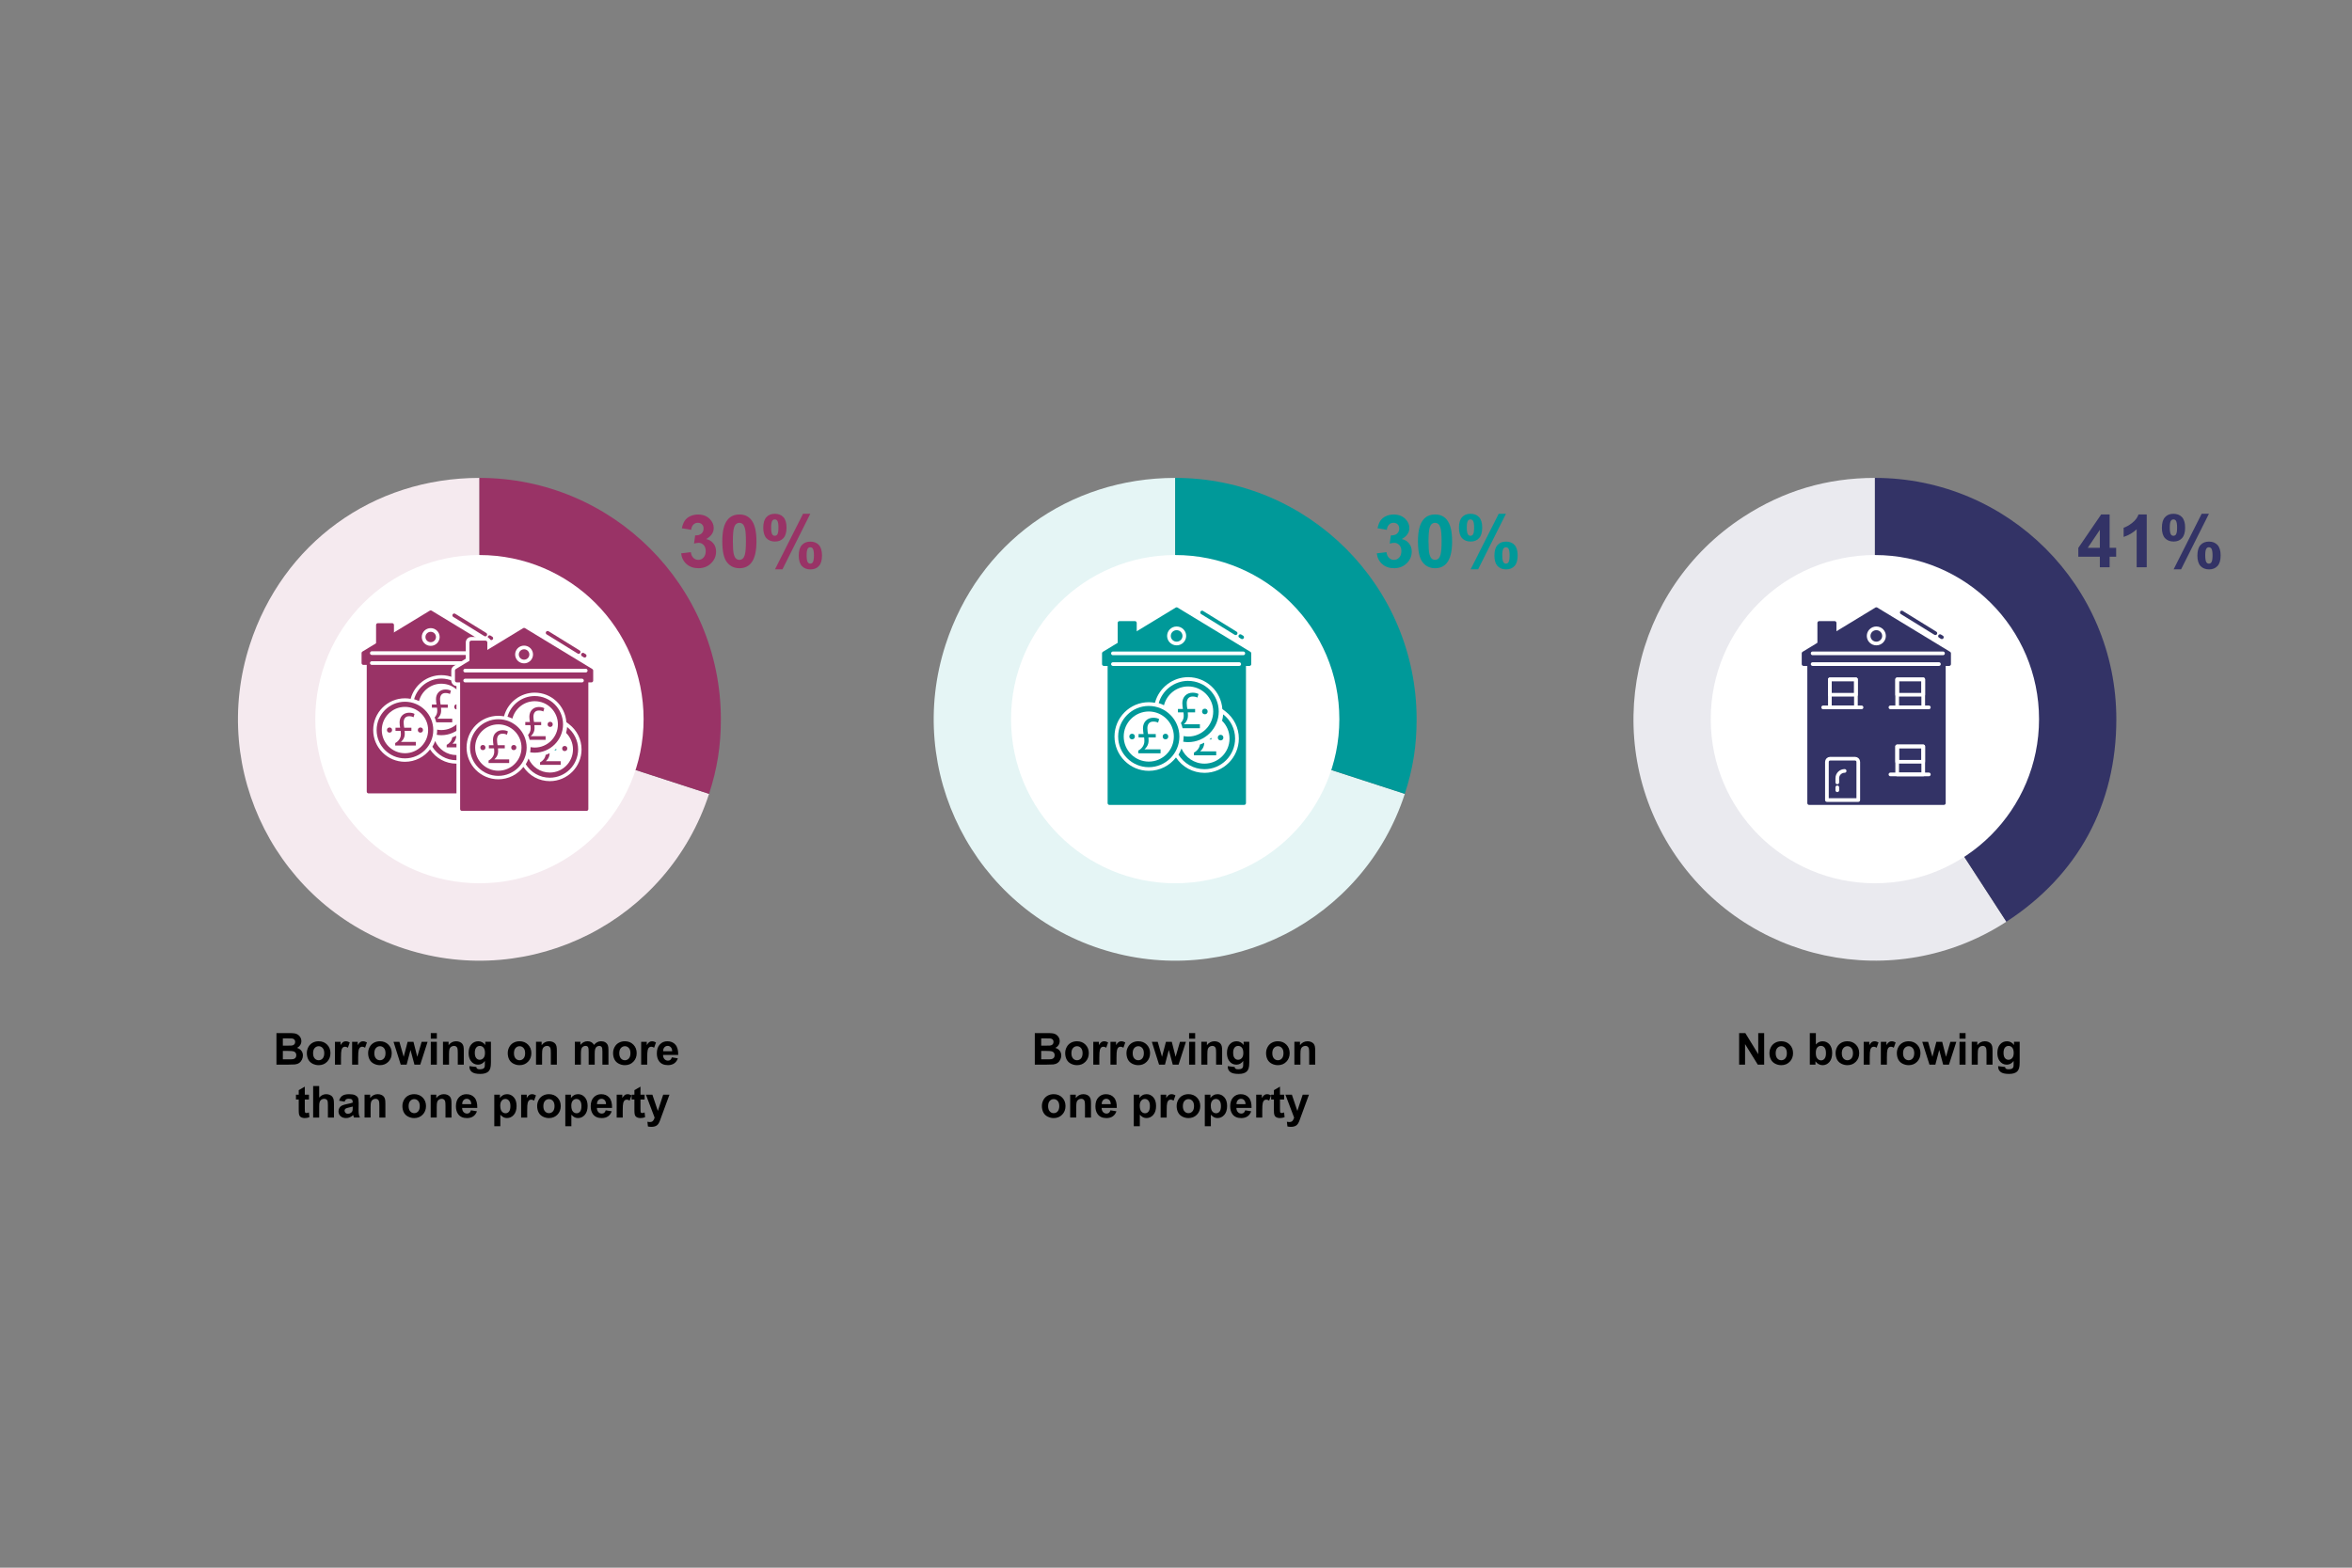 <?xml version="1.0" encoding="UTF-8"?>
<svg id="Layer_1" data-name="Layer 1" xmlns="http://www.w3.org/2000/svg" viewBox="0 0 960 640">
  <rect x="0" y="0" width="960" height="640" fill="#808080" stroke="none"/>
  <g>
    <path d="M112.85,421.75h5.15c1.02,0,1.78.04,2.28.13s.95.26,1.34.53.73.63.99,1.08.4.95.4,1.51c0,.6-.16,1.16-.49,1.66s-.77.88-1.32,1.13c.79.23,1.39.62,1.81,1.17s.63,1.2.63,1.94c0,.59-.14,1.16-.41,1.71s-.64,1-1.12,1.33-1.05.53-1.74.61c-.43.05-1.48.08-3.14.09h-4.39v-12.88ZM115.45,423.9v2.98h1.71c1.01,0,1.64-.01,1.89-.04.45-.05.8-.21,1.05-.46s.38-.59.38-1.01-.11-.72-.33-.97-.55-.4-.98-.45c-.26-.03-1-.04-2.22-.04h-1.49ZM115.45,429.02v3.45h2.41c.94,0,1.53-.03,1.78-.08.39-.07.7-.24.94-.51s.36-.64.36-1.09c0-.39-.09-.71-.28-.98s-.46-.47-.81-.59-1.12-.18-2.31-.18h-2.1Z"/>
    <path d="M125.25,429.84c0-.82.2-1.61.61-2.38s.98-1.35,1.72-1.76,1.57-.61,2.48-.61c1.41,0,2.57.46,3.47,1.38s1.35,2.08,1.35,3.48-.46,2.58-1.37,3.51-2.06,1.39-3.44,1.39c-.86,0-1.67-.19-2.45-.58s-1.37-.95-1.77-1.7-.61-1.66-.61-2.73ZM127.79,429.97c0,.93.22,1.63.66,2.13s.98.74,1.63.74,1.19-.25,1.62-.74.65-1.21.65-2.14-.22-1.62-.65-2.11-.98-.74-1.62-.74-1.19.25-1.63.74-.66,1.2-.66,2.13Z"/>
    <path d="M139.18,434.64h-2.47v-9.33h2.29v1.33c.39-.63.75-1.04,1.06-1.24s.67-.3,1.07-.3c.56,0,1.1.16,1.63.47l-.76,2.15c-.42-.27-.8-.4-1.16-.4s-.64.1-.88.29-.43.53-.57,1.03-.21,1.54-.21,3.13v2.88Z"/>
    <path d="M146.19,434.64h-2.47v-9.33h2.29v1.33c.39-.63.75-1.04,1.06-1.24s.67-.3,1.07-.3c.56,0,1.1.16,1.63.47l-.76,2.15c-.42-.27-.8-.4-1.16-.4s-.64.1-.88.29-.43.53-.57,1.03-.21,1.54-.21,3.13v2.88Z"/>
    <path d="M150.26,429.84c0-.82.2-1.61.61-2.38s.98-1.35,1.72-1.76,1.57-.61,2.48-.61c1.41,0,2.57.46,3.47,1.38s1.35,2.08,1.35,3.48-.46,2.58-1.37,3.51-2.06,1.39-3.44,1.39c-.86,0-1.67-.19-2.45-.58s-1.37-.95-1.77-1.7-.61-1.66-.61-2.73ZM152.79,429.97c0,.93.22,1.63.66,2.13s.98.74,1.63.74,1.19-.25,1.62-.74.65-1.21.65-2.14-.22-1.62-.65-2.11-.98-.74-1.62-.74-1.19.25-1.63.74-.66,1.2-.66,2.13Z"/>
    <path d="M163.57,434.64l-2.95-9.33h2.4l1.75,6.12,1.61-6.12h2.38l1.56,6.12,1.78-6.12h2.43l-3,9.33h-2.37l-1.61-6-1.58,6h-2.4Z"/>
    <path d="M175.83,424.04v-2.29h2.47v2.29h-2.47ZM175.83,434.64v-9.33h2.47v9.33h-2.47Z"/>
    <path d="M189.32,434.64h-2.47v-4.76c0-1.01-.05-1.66-.16-1.96s-.28-.53-.51-.69-.52-.25-.86-.25c-.43,0-.81.12-1.15.35s-.57.54-.7.93-.19,1.1-.19,2.14v4.23h-2.47v-9.33h2.29v1.37c.81-1.05,1.84-1.58,3.08-1.58.54,0,1.04.1,1.49.29s.79.45,1.02.75.39.65.48,1.04.14.94.14,1.66v5.8Z"/>
    <path d="M191.59,435.25l2.82.34c.05.33.16.55.33.68.23.18.6.26,1.11.26.64,0,1.13-.1,1.45-.29.22-.13.38-.34.49-.62.08-.21.11-.58.11-1.13v-1.36c-.74,1.01-1.67,1.51-2.79,1.51-1.25,0-2.25-.53-2.98-1.59-.57-.84-.86-1.88-.86-3.13,0-1.56.38-2.76,1.13-3.59s1.69-1.24,2.81-1.24,2.11.51,2.86,1.52v-1.31h2.31v8.38c0,1.1-.09,1.92-.27,2.47s-.44.97-.76,1.28-.77.55-1.31.73-1.24.26-2.08.26c-1.58,0-2.7-.27-3.37-.81s-.99-1.23-.99-2.06c0-.08,0-.18,0-.3ZM193.8,429.78c0,.99.19,1.72.58,2.18s.86.69,1.42.69c.6,0,1.11-.24,1.53-.71s.62-1.17.62-2.1-.2-1.68-.6-2.15-.9-.7-1.51-.7-1.08.23-1.46.69-.58,1.16-.58,2.1Z"/>
    <path d="M207.25,429.84c0-.82.2-1.61.61-2.38s.98-1.35,1.72-1.76,1.57-.61,2.48-.61c1.41,0,2.57.46,3.47,1.38s1.35,2.08,1.35,3.48-.46,2.58-1.37,3.51-2.06,1.39-3.44,1.39c-.86,0-1.67-.19-2.45-.58s-1.37-.95-1.77-1.7-.61-1.66-.61-2.73ZM209.78,429.97c0,.93.22,1.63.66,2.13s.98.74,1.63.74,1.19-.25,1.62-.74.65-1.21.65-2.14-.22-1.62-.65-2.11-.98-.74-1.62-.74-1.19.25-1.63.74-.66,1.2-.66,2.13Z"/>
    <path d="M227.3,434.64h-2.47v-4.76c0-1.01-.05-1.66-.16-1.96s-.28-.53-.51-.69-.52-.25-.86-.25c-.43,0-.81.12-1.15.35s-.57.54-.7.93-.19,1.1-.19,2.14v4.23h-2.47v-9.33h2.29v1.37c.81-1.05,1.84-1.58,3.08-1.58.54,0,1.04.1,1.49.29s.79.45,1.02.75.39.65.48,1.04.14.94.14,1.66v5.8Z"/>
    <path d="M234.62,425.3h2.28v1.27c.81-.99,1.78-1.49,2.91-1.49.6,0,1.12.12,1.56.37s.8.62,1.08,1.12c.41-.5.85-.87,1.33-1.12s.98-.37,1.52-.37c.69,0,1.27.14,1.74.42s.83.69,1.06,1.23c.17.4.25,1.04.25,1.93v5.97h-2.47v-5.33c0-.93-.08-1.52-.25-1.79-.23-.35-.58-.53-1.05-.53-.35,0-.67.11-.98.32s-.52.52-.66.93-.2,1.05-.2,1.93v4.48h-2.47v-5.12c0-.91-.04-1.49-.13-1.76s-.22-.46-.41-.59-.44-.19-.75-.19c-.38,0-.72.1-1.03.31s-.52.5-.65.89-.2,1.03-.2,1.92v4.54h-2.47v-9.33Z"/>
    <path d="M250.24,429.84c0-.82.2-1.61.61-2.38s.98-1.35,1.72-1.76,1.57-.61,2.48-.61c1.41,0,2.57.46,3.47,1.38s1.35,2.08,1.35,3.48-.46,2.58-1.37,3.51-2.06,1.39-3.44,1.39c-.86,0-1.67-.19-2.45-.58s-1.37-.95-1.77-1.7-.61-1.66-.61-2.73ZM252.77,429.97c0,.93.22,1.63.66,2.13s.98.74,1.63.74,1.19-.25,1.62-.74.65-1.21.65-2.14-.22-1.62-.65-2.11-.98-.74-1.62-.74-1.19.25-1.63.74-.66,1.2-.66,2.13Z"/>
    <path d="M264.17,434.64h-2.47v-9.33h2.29v1.33c.39-.63.75-1.04,1.06-1.24s.67-.3,1.07-.3c.56,0,1.1.16,1.63.47l-.76,2.15c-.42-.27-.8-.4-1.16-.4s-.64.1-.88.29-.43.53-.57,1.03-.21,1.54-.21,3.13v2.88Z"/>
    <path d="M274.22,431.66l2.46.41c-.32.9-.82,1.59-1.5,2.06s-1.54.71-2.56.71c-1.62,0-2.82-.53-3.6-1.59-.62-.85-.92-1.92-.92-3.22,0-1.55.4-2.76,1.21-3.63s1.83-1.31,3.07-1.31c1.39,0,2.48.46,3.29,1.38s1.19,2.32,1.15,4.21h-6.19c.02.73.22,1.3.6,1.71s.86.61,1.42.61c.39,0,.71-.11.98-.32s.46-.55.6-1.02ZM274.36,429.17c-.02-.71-.2-1.26-.55-1.63s-.78-.56-1.28-.56c-.54,0-.98.2-1.34.59s-.52.93-.52,1.6h3.69Z"/>
    <path d="M126.1,446.9v1.97h-1.69v3.76c0,.76.02,1.21.05,1.33s.11.23.22.31.25.12.42.12c.23,0,.56-.08.99-.24l.21,1.92c-.57.25-1.22.37-1.95.37-.45,0-.85-.08-1.2-.22s-.62-.34-.79-.58-.28-.56-.35-.96c-.05-.29-.08-.87-.08-1.74v-4.07h-1.13v-1.97h1.13v-1.85l2.48-1.44v3.3h1.69Z"/>
    <path d="M130.28,443.35v4.74c.8-.93,1.75-1.4,2.86-1.4.57,0,1.08.11,1.54.32s.8.48,1.03.81.39.69.47,1.09.13,1.02.13,1.85v5.48h-2.47v-4.93c0-.98-.05-1.6-.14-1.86s-.26-.47-.5-.63-.53-.23-.89-.23c-.41,0-.78.1-1.1.3s-.56.5-.71.9-.22,1-.22,1.78v4.68h-2.47v-12.88h2.47Z"/>
    <path d="M140.66,449.75l-2.24-.4c.25-.9.69-1.57,1.3-2s1.53-.65,2.74-.65c1.1,0,1.92.13,2.46.39s.92.59,1.14.99.33,1.14.33,2.21l-.03,2.88c0,.82.04,1.42.12,1.81s.23.81.44,1.25h-2.44c-.06-.16-.14-.41-.24-.73-.04-.15-.07-.24-.09-.29-.42.41-.87.72-1.35.92s-.99.31-1.54.31c-.96,0-1.72-.26-2.27-.78s-.83-1.18-.83-1.98c0-.53.13-1,.38-1.41s.6-.73,1.06-.95,1.11-.41,1.96-.58c1.15-.22,1.95-.42,2.4-.61v-.25c0-.47-.12-.81-.35-1.02s-.68-.3-1.33-.3c-.44,0-.78.09-1.03.26s-.45.48-.6.91ZM143.96,451.75c-.32.11-.82.23-1.5.38s-1.13.29-1.34.43c-.32.23-.48.52-.48.87s.13.64.39.9.59.38.98.38c.45,0,.87-.15,1.27-.44.3-.22.5-.5.59-.82.06-.21.1-.61.1-1.2v-.49Z"/>
    <path d="M157.31,456.24h-2.47v-4.76c0-1.01-.05-1.66-.16-1.96s-.28-.53-.51-.69-.52-.25-.86-.25c-.43,0-.81.12-1.15.35s-.57.54-.7.93-.19,1.1-.19,2.14v4.23h-2.47v-9.33h2.29v1.37c.81-1.05,1.84-1.58,3.08-1.58.54,0,1.04.1,1.49.29s.79.45,1.02.75.39.65.48,1.04.14.94.14,1.66v5.8Z"/>
    <path d="M164.25,451.44c0-.82.2-1.61.61-2.38s.98-1.35,1.72-1.76,1.57-.61,2.48-.61c1.41,0,2.57.46,3.47,1.38s1.35,2.08,1.35,3.48-.46,2.58-1.37,3.51-2.06,1.39-3.44,1.39c-.86,0-1.67-.19-2.45-.58s-1.37-.95-1.77-1.7-.61-1.66-.61-2.73ZM166.78,451.57c0,.93.22,1.63.66,2.13s.98.74,1.63.74,1.19-.25,1.62-.74.65-1.21.65-2.14-.22-1.62-.65-2.11-.98-.74-1.62-.74-1.19.25-1.63.74-.66,1.2-.66,2.13Z"/>
    <path d="M184.3,456.24h-2.47v-4.76c0-1.01-.05-1.66-.16-1.96s-.28-.53-.51-.69-.52-.25-.86-.25c-.43,0-.81.12-1.15.35s-.57.54-.7.93-.19,1.1-.19,2.14v4.23h-2.47v-9.33h2.29v1.37c.81-1.05,1.84-1.58,3.08-1.58.54,0,1.04.1,1.49.29s.79.45,1.02.75.39.65.48,1.04.14.94.14,1.66v5.8Z"/>
    <path d="M192.21,453.27l2.46.41c-.32.9-.82,1.59-1.5,2.06s-1.54.71-2.56.71c-1.62,0-2.82-.53-3.6-1.59-.62-.85-.92-1.92-.92-3.22,0-1.55.4-2.76,1.21-3.63s1.83-1.31,3.07-1.31c1.39,0,2.48.46,3.29,1.38s1.19,2.32,1.15,4.21h-6.19c.02.73.22,1.3.6,1.71s.86.61,1.42.61c.39,0,.71-.11.98-.32s.46-.55.6-1.02ZM192.35,450.77c-.02-.71-.2-1.26-.55-1.63s-.78-.56-1.28-.56c-.54,0-.98.2-1.34.59s-.52.93-.52,1.6h3.69Z"/>
    <path d="M201.75,446.9h2.3v1.37c.3-.47.7-.85,1.21-1.14s1.08-.44,1.7-.44c1.08,0,2,.42,2.76,1.27s1.13,2.03,1.13,3.55-.38,2.77-1.14,3.63-1.68,1.3-2.77,1.3c-.52,0-.98-.1-1.4-.31s-.86-.56-1.32-1.05v4.7h-2.47v-12.88ZM204.19,451.41c0,1.05.21,1.82.62,2.32s.92.75,1.52.75,1.05-.23,1.43-.69.57-1.21.57-2.26c0-.98-.2-1.71-.59-2.18s-.88-.71-1.46-.71-1.1.23-1.5.7-.6,1.16-.6,2.07Z"/>
    <path d="M215.18,456.24h-2.47v-9.33h2.29v1.33c.39-.63.75-1.04,1.06-1.24s.67-.3,1.07-.3c.56,0,1.1.16,1.63.47l-.76,2.15c-.42-.27-.8-.4-1.16-.4s-.64.09-.88.29-.43.54-.57,1.03-.21,1.54-.21,3.13v2.88Z"/>
    <path d="M219.25,451.44c0-.82.2-1.61.61-2.38s.98-1.35,1.72-1.76,1.57-.61,2.48-.61c1.41,0,2.57.46,3.47,1.38s1.35,2.08,1.35,3.48-.46,2.58-1.37,3.51-2.06,1.39-3.44,1.39c-.86,0-1.67-.19-2.45-.58s-1.37-.95-1.77-1.7-.61-1.66-.61-2.73ZM221.78,451.57c0,.93.22,1.63.66,2.13s.98.74,1.63.74,1.19-.25,1.62-.74.65-1.21.65-2.14-.22-1.62-.65-2.11-.98-.74-1.62-.74-1.19.25-1.63.74-.66,1.2-.66,2.13Z"/>
    <path d="M230.74,446.9h2.3v1.37c.3-.47.7-.85,1.21-1.14s1.08-.44,1.7-.44c1.08,0,2,.42,2.76,1.27s1.13,2.03,1.13,3.55-.38,2.77-1.14,3.63-1.68,1.3-2.77,1.3c-.52,0-.98-.1-1.4-.31s-.86-.56-1.32-1.05v4.7h-2.47v-12.88ZM233.19,451.41c0,1.05.21,1.82.62,2.32s.92.75,1.52.75,1.05-.23,1.43-.69.57-1.21.57-2.26c0-.98-.2-1.71-.59-2.18s-.88-.71-1.46-.71-1.1.23-1.5.7-.6,1.16-.6,2.07Z"/>
    <path d="M247.22,453.27l2.46.41c-.32.9-.82,1.59-1.5,2.06s-1.54.71-2.56.71c-1.62,0-2.82-.53-3.6-1.59-.62-.85-.92-1.92-.92-3.22,0-1.55.4-2.76,1.21-3.63s1.83-1.31,3.07-1.31c1.39,0,2.48.46,3.29,1.38s1.19,2.32,1.15,4.21h-6.19c.02.73.22,1.3.6,1.71s.86.61,1.42.61c.39,0,.71-.11.98-.32s.46-.55.6-1.02ZM247.36,450.77c-.02-.71-.2-1.26-.55-1.63s-.78-.56-1.28-.56c-.54,0-.98.2-1.34.59s-.52.93-.52,1.6h3.69Z"/>
    <path d="M254.18,456.24h-2.47v-9.33h2.29v1.33c.39-.63.75-1.04,1.06-1.24s.67-.3,1.07-.3c.56,0,1.1.16,1.63.47l-.76,2.15c-.42-.27-.8-.4-1.16-.4s-.64.09-.88.29-.43.54-.57,1.03-.21,1.54-.21,3.13v2.88Z"/>
    <path d="M263.11,446.9v1.97h-1.69v3.76c0,.76.02,1.21.05,1.33s.11.23.22.31.25.12.42.12c.23,0,.56-.08.99-.24l.21,1.92c-.57.25-1.22.37-1.95.37-.45,0-.85-.08-1.2-.22s-.62-.34-.79-.58-.28-.56-.35-.96c-.05-.29-.08-.87-.08-1.74v-4.07h-1.13v-1.97h1.13v-1.85l2.48-1.44v3.3h1.69Z"/>
    <path d="M263.65,446.9h2.63l2.23,6.63,2.18-6.63h2.56l-3.3,8.98-.59,1.63c-.22.54-.42.96-.62,1.25s-.42.52-.68.7-.57.32-.94.42-.79.15-1.26.15-.94-.05-1.4-.15l-.22-1.93c.39.08.74.11,1.05.11.57,0,1-.17,1.27-.51s.49-.77.63-1.29l-3.55-9.36Z"/>
  </g>
  <g>
    <path d="M422.38,421.75h5.15c1.02,0,1.78.04,2.28.13s.95.26,1.34.53.73.63.99,1.08.4.95.4,1.51c0,.6-.16,1.16-.49,1.66s-.77.88-1.32,1.13c.79.23,1.39.62,1.81,1.17s.63,1.2.63,1.94c0,.59-.14,1.16-.41,1.71s-.64,1-1.12,1.33-1.05.53-1.74.61c-.43.05-1.48.08-3.14.09h-4.39v-12.88ZM424.98,423.9v2.98h1.71c1.01,0,1.64-.01,1.89-.04.45-.05.8-.21,1.05-.46s.38-.59.38-1.01-.11-.72-.33-.97-.55-.4-.98-.45c-.26-.03-1-.04-2.22-.04h-1.49ZM424.98,429.02v3.45h2.41c.94,0,1.53-.03,1.78-.08.39-.07.7-.24.94-.51s.36-.64.36-1.09c0-.39-.09-.71-.28-.98s-.46-.47-.81-.59-1.12-.18-2.31-.18h-2.1Z"/>
    <path d="M434.78,429.84c0-.82.2-1.61.61-2.38s.98-1.35,1.72-1.76,1.57-.61,2.48-.61c1.41,0,2.57.46,3.47,1.38s1.35,2.08,1.35,3.48-.46,2.58-1.37,3.51-2.06,1.39-3.44,1.39c-.86,0-1.67-.19-2.45-.58s-1.37-.95-1.77-1.7-.61-1.66-.61-2.73ZM437.31,429.97c0,.93.22,1.63.66,2.13s.98.74,1.63.74,1.19-.25,1.62-.74.65-1.21.65-2.14-.22-1.62-.65-2.11-.98-.74-1.62-.74-1.19.25-1.63.74-.66,1.2-.66,2.13Z"/>
    <path d="M448.71,434.64h-2.47v-9.33h2.29v1.33c.39-.63.75-1.04,1.06-1.24s.67-.3,1.07-.3c.56,0,1.1.16,1.63.47l-.76,2.15c-.42-.27-.8-.4-1.16-.4s-.64.1-.88.29-.43.53-.57,1.03-.21,1.54-.21,3.13v2.88Z"/>
    <path d="M455.72,434.64h-2.47v-9.33h2.29v1.33c.39-.63.75-1.04,1.06-1.24s.67-.3,1.07-.3c.56,0,1.1.16,1.63.47l-.76,2.15c-.42-.27-.8-.4-1.16-.4s-.64.1-.88.29-.43.53-.57,1.03-.21,1.54-.21,3.13v2.88Z"/>
    <path d="M459.79,429.84c0-.82.2-1.61.61-2.38s.98-1.35,1.72-1.76,1.57-.61,2.48-.61c1.41,0,2.57.46,3.47,1.38s1.35,2.08,1.35,3.48-.46,2.58-1.37,3.51-2.06,1.39-3.44,1.39c-.86,0-1.67-.19-2.45-.58s-1.37-.95-1.77-1.7-.61-1.66-.61-2.73ZM462.32,429.97c0,.93.22,1.63.66,2.13s.98.74,1.63.74,1.19-.25,1.62-.74.65-1.21.65-2.14-.22-1.62-.65-2.11-.98-.74-1.62-.74-1.19.25-1.63.74-.66,1.2-.66,2.13Z"/>
    <path d="M473.09,434.64l-2.95-9.33h2.4l1.75,6.12,1.61-6.12h2.38l1.56,6.12,1.78-6.12h2.43l-3,9.33h-2.37l-1.61-6-1.58,6h-2.4Z"/>
    <path d="M485.35,424.04v-2.29h2.47v2.29h-2.47ZM485.35,434.64v-9.33h2.47v9.33h-2.47Z"/>
    <path d="M498.84,434.64h-2.47v-4.76c0-1.01-.05-1.66-.16-1.96s-.28-.53-.51-.69-.52-.25-.86-.25c-.43,0-.81.12-1.15.35s-.57.54-.7.93-.19,1.1-.19,2.14v4.23h-2.47v-9.33h2.29v1.37c.81-1.05,1.84-1.58,3.08-1.58.54,0,1.04.1,1.49.29s.79.45,1.02.75.39.65.48,1.04.14.94.14,1.66v5.8Z"/>
    <path d="M501.12,435.25l2.82.34c.05.33.16.55.33.68.23.18.6.26,1.11.26.64,0,1.13-.1,1.45-.29.22-.13.38-.34.49-.62.08-.21.11-.58.11-1.13v-1.36c-.74,1.01-1.67,1.51-2.79,1.51-1.25,0-2.25-.53-2.98-1.59-.57-.84-.86-1.88-.86-3.13,0-1.56.38-2.76,1.13-3.59s1.69-1.24,2.81-1.24,2.11.51,2.86,1.52v-1.31h2.31v8.38c0,1.1-.09,1.92-.27,2.47s-.44.97-.76,1.28-.77.55-1.31.73-1.24.26-2.08.26c-1.58,0-2.7-.27-3.37-.81s-.99-1.23-.99-2.06c0-.08,0-.18,0-.3ZM503.33,429.78c0,.99.19,1.72.58,2.18s.86.69,1.42.69c.6,0,1.11-.24,1.53-.71s.62-1.17.62-2.1-.2-1.68-.6-2.15-.9-.7-1.51-.7-1.08.23-1.46.69-.58,1.16-.58,2.1Z"/>
    <path d="M516.77,429.84c0-.82.2-1.61.61-2.38s.98-1.35,1.72-1.76,1.57-.61,2.48-.61c1.41,0,2.57.46,3.47,1.38s1.35,2.08,1.35,3.48-.46,2.58-1.37,3.51-2.06,1.39-3.44,1.39c-.86,0-1.67-.19-2.45-.58s-1.37-.95-1.77-1.7-.61-1.66-.61-2.73ZM519.31,429.97c0,.93.22,1.63.66,2.13s.98.74,1.63.74,1.19-.25,1.62-.74.65-1.21.65-2.14-.22-1.62-.65-2.11-.98-.74-1.62-.74-1.19.25-1.63.74-.66,1.2-.66,2.13Z"/>
    <path d="M536.83,434.64h-2.47v-4.76c0-1.01-.05-1.66-.16-1.96s-.28-.53-.51-.69-.52-.25-.86-.25c-.43,0-.81.12-1.15.35s-.57.54-.7.93-.19,1.1-.19,2.14v4.23h-2.47v-9.33h2.29v1.37c.81-1.05,1.84-1.58,3.08-1.58.54,0,1.04.1,1.49.29s.79.45,1.02.75.39.65.48,1.04.14.94.14,1.66v5.8Z"/>
    <path d="M425.27,451.44c0-.82.2-1.61.61-2.38s.98-1.35,1.72-1.76,1.57-.61,2.48-.61c1.41,0,2.57.46,3.47,1.38s1.35,2.08,1.35,3.48-.46,2.58-1.37,3.51-2.06,1.39-3.44,1.39c-.86,0-1.67-.19-2.45-.58s-1.37-.95-1.77-1.7-.61-1.66-.61-2.73ZM427.8,451.57c0,.93.22,1.63.66,2.13s.98.74,1.63.74,1.19-.25,1.62-.74.65-1.21.65-2.14-.22-1.62-.65-2.11-.98-.74-1.62-.74-1.19.25-1.63.74-.66,1.2-.66,2.13Z"/>
    <path d="M445.32,456.24h-2.47v-4.76c0-1.01-.05-1.66-.16-1.96s-.28-.53-.51-.69-.52-.25-.86-.25c-.43,0-.81.12-1.15.35s-.57.54-.7.93-.19,1.1-.19,2.14v4.23h-2.47v-9.33h2.29v1.37c.81-1.05,1.84-1.58,3.08-1.58.54,0,1.04.1,1.49.29s.79.45,1.02.75.39.65.48,1.04.14.94.14,1.66v5.8Z"/>
    <path d="M453.23,453.27l2.46.41c-.32.9-.82,1.59-1.5,2.06s-1.54.71-2.56.71c-1.62,0-2.82-.53-3.6-1.59-.62-.85-.92-1.92-.92-3.22,0-1.55.4-2.76,1.21-3.63s1.83-1.31,3.07-1.31c1.39,0,2.48.46,3.29,1.38s1.19,2.32,1.15,4.21h-6.19c.02.73.22,1.3.6,1.71s.86.61,1.42.61c.39,0,.71-.11.98-.32s.46-.55.6-1.02ZM453.37,450.77c-.02-.71-.2-1.26-.55-1.63s-.78-.56-1.28-.56c-.54,0-.98.2-1.34.59s-.52.93-.52,1.6h3.69Z"/>
    <path d="M462.77,446.9h2.3v1.37c.3-.47.7-.85,1.21-1.14s1.08-.44,1.7-.44c1.08,0,2,.42,2.76,1.27s1.13,2.03,1.13,3.55-.38,2.77-1.14,3.63-1.68,1.3-2.77,1.3c-.52,0-.98-.1-1.4-.31s-.86-.56-1.32-1.05v4.7h-2.47v-12.88ZM465.21,451.41c0,1.05.21,1.82.62,2.32s.92.75,1.52.75,1.05-.23,1.43-.69.57-1.21.57-2.26c0-.98-.2-1.71-.59-2.18s-.88-.71-1.46-.71-1.1.23-1.5.7-.6,1.16-.6,2.07Z"/>
    <path d="M476.2,456.24h-2.47v-9.33h2.29v1.33c.39-.63.75-1.04,1.06-1.24s.67-.3,1.07-.3c.56,0,1.1.16,1.63.47l-.76,2.15c-.42-.27-.8-.4-1.16-.4s-.64.09-.88.29-.43.54-.57,1.03-.21,1.54-.21,3.13v2.88Z"/>
    <path d="M480.27,451.44c0-.82.2-1.61.61-2.38s.98-1.35,1.72-1.76,1.57-.61,2.48-.61c1.41,0,2.57.46,3.47,1.38s1.35,2.08,1.35,3.48-.46,2.58-1.37,3.51-2.06,1.39-3.44,1.39c-.86,0-1.67-.19-2.45-.58s-1.37-.95-1.77-1.7-.61-1.66-.61-2.73ZM482.8,451.57c0,.93.22,1.63.66,2.13s.98.74,1.63.74,1.19-.25,1.62-.74.65-1.21.65-2.14-.22-1.62-.65-2.11-.98-.74-1.62-.74-1.19.25-1.63.74-.66,1.2-.66,2.13Z"/>
    <path d="M491.76,446.9h2.3v1.37c.3-.47.7-.85,1.21-1.14s1.08-.44,1.7-.44c1.08,0,2,.42,2.76,1.27s1.13,2.03,1.13,3.55-.38,2.77-1.14,3.63-1.68,1.3-2.77,1.3c-.52,0-.98-.1-1.4-.31s-.86-.56-1.32-1.05v4.7h-2.47v-12.88ZM494.21,451.41c0,1.05.21,1.82.62,2.32s.92.75,1.52.75,1.05-.23,1.43-.69.57-1.21.57-2.26c0-.98-.2-1.71-.59-2.18s-.88-.71-1.46-.71-1.1.23-1.5.7-.6,1.16-.6,2.07Z"/>
    <path d="M508.24,453.27l2.46.41c-.32.9-.82,1.59-1.5,2.06s-1.54.71-2.56.71c-1.62,0-2.82-.53-3.6-1.59-.62-.85-.92-1.92-.92-3.22,0-1.55.4-2.76,1.21-3.63s1.83-1.31,3.07-1.31c1.39,0,2.48.46,3.29,1.38s1.19,2.32,1.15,4.21h-6.19c.02.73.22,1.3.6,1.71s.86.61,1.42.61c.39,0,.71-.11.98-.32s.46-.55.6-1.02ZM508.38,450.77c-.02-.71-.2-1.26-.55-1.63s-.78-.56-1.28-.56c-.54,0-.98.2-1.34.59s-.52.93-.52,1.6h3.69Z"/>
    <path d="M515.21,456.24h-2.47v-9.33h2.29v1.33c.39-.63.75-1.04,1.06-1.24s.67-.3,1.07-.3c.56,0,1.1.16,1.63.47l-.76,2.15c-.42-.27-.8-.4-1.16-.4s-.64.09-.88.29-.43.54-.57,1.03-.21,1.54-.21,3.13v2.88Z"/>
    <path d="M524.13,446.9v1.97h-1.69v3.76c0,.76.02,1.21.05,1.33s.11.23.22.31.25.12.42.12c.23,0,.56-.08.99-.24l.21,1.92c-.57.25-1.22.37-1.95.37-.45,0-.85-.08-1.2-.22s-.62-.34-.79-.58-.28-.56-.35-.96c-.05-.29-.08-.87-.08-1.74v-4.07h-1.13v-1.97h1.13v-1.85l2.48-1.44v3.3h1.69Z"/>
    <path d="M524.67,446.9h2.63l2.23,6.63,2.18-6.63h2.56l-3.3,8.98-.59,1.63c-.22.54-.42.96-.62,1.25s-.42.52-.68.7-.57.32-.94.42-.79.15-1.26.15-.94-.05-1.4-.15l-.22-1.93c.39.08.74.11,1.05.11.57,0,1-.17,1.27-.51s.49-.77.63-1.29l-3.55-9.36Z"/>
  </g>
  <g>
    <path d="M709.85,434.64v-12.88h2.53l5.27,8.6v-8.6h2.42v12.88h-2.61l-5.19-8.4v8.4h-2.42Z"/>
    <path d="M722.23,429.84c0-.82.2-1.61.61-2.38s.98-1.35,1.72-1.76,1.57-.61,2.48-.61c1.41,0,2.57.46,3.47,1.38s1.35,2.08,1.35,3.48-.46,2.58-1.37,3.51-2.06,1.39-3.44,1.39c-.86,0-1.67-.19-2.45-.58s-1.37-.95-1.77-1.7-.61-1.66-.61-2.73ZM724.77,429.97c0,.93.22,1.63.66,2.13s.98.74,1.63.74,1.19-.25,1.62-.74.65-1.21.65-2.14-.22-1.62-.65-2.11-.98-.74-1.62-.74-1.19.25-1.63.74-.66,1.2-.66,2.13Z"/>
    <path d="M738.7,434.64v-12.88h2.47v4.64c.76-.87,1.66-1.3,2.71-1.3,1.14,0,2.08.41,2.82,1.24s1.12,2,1.12,3.55-.38,2.82-1.14,3.68-1.68,1.29-2.76,1.29c-.53,0-1.06-.13-1.58-.4s-.97-.66-1.34-1.18v1.37h-2.29ZM741.15,429.77c0,.97.15,1.68.46,2.14.43.66,1,.98,1.71.98.54,0,1.01-.23,1.39-.7s.58-1.2.58-2.2c0-1.07-.19-1.83-.58-2.31s-.88-.71-1.49-.71-1.08.23-1.48.69-.59,1.16-.59,2.1Z"/>
    <path d="M749.23,429.84c0-.82.2-1.61.61-2.38s.98-1.35,1.72-1.76,1.57-.61,2.48-.61c1.41,0,2.57.46,3.47,1.38s1.35,2.08,1.35,3.48-.46,2.58-1.37,3.51-2.06,1.39-3.44,1.39c-.86,0-1.67-.19-2.45-.58s-1.37-.95-1.77-1.7-.61-1.66-.61-2.73ZM751.76,429.97c0,.93.22,1.63.66,2.13s.98.74,1.63.74,1.19-.25,1.62-.74.65-1.21.65-2.14-.22-1.62-.65-2.11-.98-.74-1.62-.74-1.19.25-1.63.74-.66,1.2-.66,2.13Z"/>
    <path d="M763.16,434.64h-2.47v-9.33h2.29v1.33c.39-.63.75-1.04,1.06-1.24s.67-.3,1.07-.3c.56,0,1.1.16,1.63.47l-.76,2.15c-.42-.27-.8-.4-1.16-.4s-.64.1-.88.29-.43.53-.57,1.03-.21,1.54-.21,3.13v2.88Z"/>
    <path d="M770.16,434.64h-2.47v-9.33h2.29v1.33c.39-.63.75-1.04,1.06-1.24s.67-.3,1.07-.3c.56,0,1.1.16,1.63.47l-.76,2.15c-.42-.27-.8-.4-1.16-.4s-.64.1-.88.29-.43.53-.57,1.03-.21,1.54-.21,3.13v2.88Z"/>
    <path d="M774.23,429.84c0-.82.2-1.61.61-2.38s.98-1.35,1.72-1.76,1.57-.61,2.48-.61c1.41,0,2.57.46,3.47,1.38s1.35,2.08,1.35,3.48-.46,2.58-1.37,3.51-2.06,1.39-3.44,1.39c-.86,0-1.67-.19-2.45-.58s-1.37-.95-1.77-1.7-.61-1.66-.61-2.73ZM776.76,429.97c0,.93.22,1.63.66,2.13s.98.74,1.63.74,1.19-.25,1.62-.74.65-1.21.65-2.14-.22-1.62-.65-2.11-.98-.74-1.62-.74-1.19.25-1.63.74-.66,1.2-.66,2.13Z"/>
    <path d="M787.54,434.64l-2.95-9.33h2.4l1.75,6.12,1.61-6.12h2.38l1.56,6.12,1.78-6.12h2.43l-3,9.33h-2.37l-1.61-6-1.58,6h-2.4Z"/>
    <path d="M799.8,424.04v-2.29h2.47v2.29h-2.47ZM799.8,434.64v-9.33h2.47v9.33h-2.47Z"/>
    <path d="M813.29,434.64h-2.47v-4.76c0-1.01-.05-1.66-.16-1.96s-.28-.53-.51-.69-.52-.25-.86-.25c-.43,0-.81.12-1.15.35s-.57.54-.7.93-.19,1.1-.19,2.14v4.23h-2.47v-9.33h2.29v1.37c.81-1.05,1.84-1.58,3.08-1.58.54,0,1.04.1,1.49.29s.79.45,1.02.75.39.65.48,1.04.14.94.14,1.66v5.8Z"/>
    <path d="M815.57,435.25l2.82.34c.05.33.16.55.33.68.23.18.6.26,1.11.26.64,0,1.13-.1,1.45-.29.22-.13.38-.34.49-.62.08-.21.11-.58.11-1.13v-1.36c-.74,1.01-1.67,1.51-2.79,1.51-1.25,0-2.25-.53-2.98-1.59-.57-.84-.86-1.88-.86-3.13,0-1.56.38-2.76,1.13-3.59s1.69-1.24,2.81-1.24,2.11.51,2.86,1.52v-1.31h2.31v8.38c0,1.1-.09,1.92-.27,2.47s-.44.97-.76,1.28-.77.55-1.31.73-1.24.26-2.08.26c-1.58,0-2.7-.27-3.37-.81s-.99-1.23-.99-2.06c0-.08,0-.18,0-.3ZM817.77,429.78c0,.99.19,1.72.58,2.18s.86.69,1.42.69c.6,0,1.11-.24,1.53-.71s.62-1.17.62-2.1-.2-1.68-.6-2.15-.9-.7-1.51-.7-1.08.23-1.46.69-.58,1.16-.58,2.1Z"/>
  </g>
  <g>
    <path d="M278,225.9l3.98-.48c.13,1.02.47,1.79,1.03,2.33s1.23.81,2.02.81c.85,0,1.56-.32,2.15-.97.58-.64.87-1.51.87-2.61,0-1.04-.28-1.86-.83-2.46s-1.24-.91-2.04-.91c-.53,0-1.16.1-1.89.31l.45-3.35c1.11.03,1.96-.21,2.55-.73s.88-1.19.88-2.04c0-.72-.21-1.3-.64-1.73-.43-.43-1-.64-1.71-.64s-1.3.24-1.8.73-.8,1.2-.91,2.14l-3.79-.64c.26-1.3.66-2.34,1.19-3.11.53-.78,1.27-1.39,2.23-1.83s2.02-.67,3.2-.67c2.02,0,3.64.64,4.86,1.93,1.01,1.05,1.51,2.25,1.51,3.57,0,1.88-1.03,3.39-3.09,4.51,1.23.26,2.21.85,2.95,1.77.74.92,1.11,2.03,1.11,3.33,0,1.88-.69,3.49-2.07,4.82s-3.09,1.99-5.14,1.99c-1.94,0-3.55-.56-4.83-1.68-1.28-1.12-2.02-2.58-2.23-4.39Z" style="fill: #936;"/>
    <path d="M301.79,210.03c2.08,0,3.71.74,4.88,2.23,1.4,1.76,2.09,4.67,2.09,8.75s-.7,6.98-2.11,8.76c-1.16,1.46-2.78,2.2-4.86,2.2s-3.77-.8-5.05-2.41c-1.28-1.61-1.92-4.47-1.92-8.59s.7-6.95,2.11-8.73c1.16-1.46,2.78-2.2,4.86-2.2ZM301.79,213.45c-.5,0-.94.16-1.33.48-.39.32-.69.89-.91,1.71-.28,1.06-.42,2.86-.42,5.38s.13,4.25.38,5.19c.25.94.57,1.57.96,1.88.39.31.83.47,1.33.47s.94-.16,1.33-.48c.39-.32.69-.89.91-1.71.28-1.05.42-2.84.42-5.36s-.13-4.25-.38-5.19c-.25-.94-.57-1.57-.96-1.89-.39-.32-.83-.48-1.33-.48Z" style="fill: #936;"/>
    <path d="M311.54,215.42c0-1.92.42-3.35,1.27-4.28.84-.93,1.99-1.39,3.44-1.39s2.66.46,3.51,1.38c.84.92,1.27,2.35,1.27,4.28s-.42,3.35-1.27,4.28c-.84.93-1.99,1.39-3.44,1.39s-2.66-.46-3.51-1.38c-.84-.92-1.27-2.35-1.27-4.28ZM314.75,215.39c0,1.4.16,2.33.48,2.81.24.35.58.53,1.01.53s.78-.18,1.03-.53c.31-.48.47-1.42.47-2.81s-.16-2.33-.47-2.8c-.24-.36-.59-.54-1.03-.54s-.77.18-1.01.53c-.32.48-.48,1.42-.48,2.81ZM319.38,232.41h-3.05l11.44-22.66h2.96l-11.35,22.66ZM326.03,226.78c0-1.92.42-3.35,1.27-4.28.84-.93,2-1.39,3.46-1.39s2.63.46,3.48,1.39c.84.93,1.27,2.35,1.27,4.28s-.42,3.36-1.27,4.29c-.84.93-1.99,1.39-3.44,1.39s-2.66-.46-3.51-1.39c-.84-.93-1.27-2.36-1.27-4.29ZM329.24,226.76c0,1.4.16,2.33.48,2.8.24.36.58.54,1.01.54s.78-.18,1.01-.53c.32-.48.48-1.42.48-2.81s-.16-2.33-.47-2.81c-.24-.35-.59-.53-1.03-.53s-.78.18-1.01.53c-.32.48-.48,1.42-.48,2.81Z" style="fill: #936;"/>
  </g>
  <g>
    <g>
      <path d="M195.69,293.64l93.72,30.45c-16.82,51.76-72.41,80.08-124.17,63.27-51.76-16.82-80.08-72.41-63.27-124.17,13.45-41.41,50.18-68.09,93.72-68.09v98.54Z" style="fill: #f5eaef; fill-rule: evenodd;"/>
      <path d="M195.69,293.64v-98.54c54.42,0,98.54,44.12,98.54,98.54,0,10.88-1.46,20.1-4.82,30.45l-93.72-30.45Z" style="fill: #936; fill-rule: evenodd;"/>
    </g>
    <circle cx="195.69" cy="293.59" r="67" style="fill: #fff;"/>
  </g>
  <g>
    <path d="M561.94,225.9l3.98-.48c.13,1.02.47,1.79,1.03,2.33s1.23.81,2.02.81c.85,0,1.56-.32,2.15-.97s.87-1.51.87-2.61c0-1.04-.28-1.86-.83-2.46s-1.24-.91-2.04-.91c-.53,0-1.16.1-1.89.31l.45-3.35c1.11.03,1.96-.21,2.55-.73s.88-1.19.88-2.04c0-.72-.21-1.3-.64-1.73s-1-.64-1.71-.64-1.3.24-1.8.73-.8,1.2-.91,2.14l-3.79-.64c.26-1.3.66-2.34,1.19-3.11s1.27-1.39,2.23-1.83,2.02-.67,3.2-.67c2.02,0,3.64.64,4.86,1.93,1.01,1.05,1.51,2.25,1.51,3.57,0,1.88-1.03,3.39-3.09,4.51,1.23.26,2.21.85,2.95,1.77s1.11,2.03,1.11,3.33c0,1.88-.69,3.49-2.07,4.82s-3.09,1.99-5.14,1.99c-1.94,0-3.55-.56-4.83-1.68s-2.02-2.58-2.23-4.39Z" style="fill: #099;"/>
    <path d="M585.73,210.03c2.08,0,3.71.74,4.88,2.23,1.4,1.76,2.09,4.67,2.09,8.75s-.7,6.98-2.11,8.76c-1.16,1.46-2.78,2.2-4.86,2.2s-3.77-.8-5.05-2.41-1.92-4.47-1.92-8.59.7-6.95,2.11-8.73c1.16-1.46,2.78-2.2,4.86-2.2ZM585.73,213.44c-.5,0-.94.16-1.33.48s-.69.89-.91,1.71c-.28,1.06-.42,2.86-.42,5.38s.13,4.25.38,5.19.57,1.57.96,1.88.83.47,1.33.47.94-.16,1.33-.48.69-.89.91-1.71c.28-1.05.42-2.84.42-5.36s-.13-4.25-.38-5.19-.57-1.57-.96-1.89-.83-.48-1.33-.48Z" style="fill: #099;"/>
    <path d="M595.49,215.42c0-1.92.42-3.35,1.27-4.28s1.99-1.39,3.44-1.39,2.66.46,3.51,1.38,1.27,2.35,1.27,4.28-.42,3.35-1.27,4.28-1.99,1.39-3.44,1.39-2.66-.46-3.51-1.38-1.27-2.35-1.27-4.28ZM598.69,215.39c0,1.4.16,2.33.48,2.81.24.35.58.53,1.01.53s.78-.18,1.03-.53c.31-.48.47-1.42.47-2.81s-.16-2.33-.47-2.8c-.24-.36-.59-.54-1.03-.54s-.77.18-1.01.53c-.32.48-.48,1.42-.48,2.81ZM603.32,232.41h-3.05l11.44-22.66h2.96l-11.35,22.66ZM609.97,226.77c0-1.92.42-3.35,1.27-4.28s2-1.39,3.46-1.39,2.63.46,3.48,1.39,1.27,2.35,1.27,4.28-.42,3.36-1.27,4.29-1.99,1.39-3.44,1.39-2.66-.46-3.51-1.39-1.27-2.36-1.27-4.29ZM613.18,226.76c0,1.4.16,2.33.48,2.8.24.36.58.54,1.01.54s.78-.18,1.01-.53c.32-.48.48-1.42.48-2.81s-.16-2.33-.47-2.81c-.24-.35-.59-.53-1.03-.53s-.78.18-1.01.53c-.32.48-.48,1.42-.48,2.81Z" style="fill: #099;"/>
  </g>
  <g>
    <g>
      <path d="M479.67,293.64l93.72,30.45c-16.82,51.76-72.41,80.08-124.17,63.27-51.76-16.82-80.08-72.41-63.27-124.17,13.45-41.41,50.18-68.09,93.72-68.09v98.54Z" style="fill: #e5f5f5; fill-rule: evenodd;"/>
      <path d="M479.67,293.64v-98.54c54.42,0,98.54,44.12,98.54,98.54,0,10.88-1.46,20.1-4.82,30.45l-93.72-30.45Z" style="fill: #099; fill-rule: evenodd;"/>
    </g>
    <circle cx="479.67" cy="293.59" r="67" style="fill: #fff;"/>
    <g>
      <g>
        <polygon points="450.56 266.73 480.26 248.69 509.96 266.73 509.96 271.11 508.77 271.11 507.81 271.11 507.81 327.85 452.84 327.85 452.84 271.11 451.71 271.11 450.56 271.11 450.56 267.63 450.56 266.73" style="fill: #099; stroke: #099; stroke-linecap: round; stroke-linejoin: round; stroke-width: 1.5px;"/>
        <polygon points="456.95 262.71 456.95 254.31 463.22 254.31 463.22 259.03 456.95 262.71" style="fill: #099; stroke: #099; stroke-linecap: round; stroke-linejoin: round; stroke-width: 1.5px;"/>
        <ellipse cx="480.26" cy="259.61" rx="3.14" ry="3.1" style="fill: none; stroke: #fff; stroke-linecap: round; stroke-linejoin: round; stroke-width: 1.5px;"/>
        <g>
          <line x1="506.25" y1="259.69" x2="507" y2="260.16" style="fill: none; stroke: #099; stroke-linecap: round; stroke-linejoin: round; stroke-width: 1.5px;"/>
          <line x1="490.65" y1="250.05" x2="504.34" y2="258.51" style="fill: none; stroke: #099; stroke-linecap: round; stroke-linejoin: round; stroke-width: 1.5px;"/>
        </g>
        <line x1="454.26" y1="271.11" x2="505.81" y2="271.11" style="fill: none; stroke: #fff; stroke-linecap: round; stroke-linejoin: round; stroke-width: 1.5px;"/>
        <line x1="507.47" y1="266.73" x2="454.26" y2="266.73" style="fill: none; stroke: #fff; stroke-linecap: round; stroke-linejoin: round; stroke-width: 1.5px;"/>
      </g>
      <g>
        <path d="M500.18,290.44l-1.26-.98c-.52-7.26-6.57-13.01-13.96-13.01-6.23,0-11.77,4.2-13.47,10.2l-.07.26c-.82-.15-1.65-.24-2.51-.24-7.73,0-14.01,6.29-14.01,14.01s6.29,14.01,14.01,14.01c4.51,0,8.51-2.15,11.08-5.46,2.61,3.94,6.93,6.28,11.65,6.28,7.73,0,14.01-6.29,14.01-14.01,0-4.35-1.99-8.38-5.45-11.07Z" style="fill: #fff;"/>
        <g>
          <g>
            <g>
              <path d="M468.89,313.2c-6.89,0-12.5-5.61-12.5-12.5s5.61-12.5,12.5-12.5,12.5,5.61,12.5,12.5-5.61,12.5-12.5,12.5ZM468.89,290.46c-5.64,0-10.23,4.59-10.23,10.23s4.59,10.23,10.23,10.23,10.23-4.59,10.23-10.23-4.59-10.23-10.23-10.23Z" style="fill: #099;"/>
              <circle cx="462.08" cy="300.69" r="1.14" style="fill: #099;"/>
              <circle cx="475.71" cy="300.69" r="1.14" style="fill: #099;"/>
            </g>
            <path d="M464.59,307.52v-1.1c1.47-.75,2.5-2.19,2.5-3.84,0-.53-.02-.96-.11-1.53h-2.26s0-1.38,0-1.38h2.04c-.11-.66-.24-1.51-.24-2.37,0-2.59,1.78-4.28,4.21-4.28,1.14,0,1.93.26,2.39.55l-.44,1.45c-.4-.22-1.03-.44-1.95-.44-1.71,0-2.41,1.18-2.41,2.74,0,.94.13,1.64.26,2.35h3.16v1.38h-2.98c.07.83.11,1.67-.09,2.46-.24.94-.77,1.73-1.51,2.37v.04h6.54v1.6h-9.1Z" style="fill: #099;"/>
          </g>
          <g>
            <g>
              <path d="M494.46,301.19c-.27.24-.55.47-.84.69h.84v-.69Z" style="fill: #099;"/>
              <path d="M489.88,306.7c.75-.64,1.27-1.43,1.51-2.37.09-.37.13-.75.14-1.13-.57.29-1.15.54-1.76.76-.2,1.41-1.15,2.63-2.46,3.29v1.1h9.1v-1.6h-6.54v-.04Z" style="fill: #099;"/>
            </g>
            <path d="M499.26,291.64c-.07.89-.23,1.76-.46,2.6,1.88,1.86,3.05,4.43,3.05,7.28,0,5.64-4.59,10.23-10.23,10.23-4.21,0-7.82-2.56-9.38-6.19-.33.89-.73,1.74-1.22,2.53,2.2,3.55,6.13,5.93,10.61,5.93,6.89,0,12.5-5.61,12.5-12.5,0-4.02-1.91-7.59-4.86-9.88Z" style="fill: #099;"/>
            <circle cx="498.2" cy="301.13" r="1.14" style="fill: #099;"/>
          </g>
          <g>
            <circle cx="491.78" cy="290.46" r="1.14" style="fill: #099;"/>
            <path d="M484.96,277.96c-5.71,0-10.54,3.86-12.02,9.1.75.22,1.46.51,2.15.85,1.14-4.4,5.11-7.68,9.87-7.68,5.64,0,10.23,4.59,10.23,10.23s-4.59,10.23-10.23,10.23c-.63,0-1.25-.08-1.85-.19,0,.06,0,.12,0,.19,0,.71-.07,1.41-.17,2.1.66.11,1.33.18,2.01.18,6.89,0,12.5-5.61,12.5-12.5s-5.61-12.5-12.5-12.5Z" style="fill: #099;"/>
            <path d="M483.22,295.69v-.04c.75-.64,1.27-1.43,1.51-2.37.2-.79.15-1.62.09-2.46h2.98v-1.38h-3.16c-.13-.7-.26-1.4-.26-2.35,0-1.56.7-2.74,2.41-2.74.92,0,1.56.22,1.95.44l.44-1.45c-.46-.29-1.25-.55-2.39-.55-2.43,0-4.21,1.69-4.21,4.28,0,.86.13,1.71.24,2.37h-2.04v1.38h2.26c.09.57.11,1.01.11,1.54,0,1.06-.46,2.02-1.16,2.78.29.69.52,1.41.7,2.15h7.06v-1.6h-6.54Z" style="fill: #099;"/>
          </g>
        </g>
      </g>
    </g>
  </g>
  <g>
    <g>
      <g>
        <polygon points="148.33 266.63 175.8 249.95 203.26 266.63 203.26 270.69 202.16 270.69 201.28 270.69 201.28 323.15 150.44 323.15 150.44 270.69 149.4 270.69 148.33 270.69 148.33 267.46 148.33 266.63" style="fill: #936; stroke: #936; stroke-linecap: round; stroke-linejoin: round; stroke-width: 1.5px;"/>
        <polygon points="154.25 262.92 154.25 255.15 160.05 255.15 160.05 259.52 154.25 262.92" style="fill: #936; stroke: #936; stroke-linecap: round; stroke-linejoin: round; stroke-width: 1.5px;"/>
        <ellipse cx="175.8" cy="260.05" rx="2.9" ry="2.87" style="fill: none; stroke: #fff; stroke-linecap: round; stroke-linejoin: round; stroke-width: 1.5px;"/>
        <g>
          <line x1="199.83" y1="260.12" x2="200.53" y2="260.56" style="fill: none; stroke: #936; stroke-linecap: round; stroke-linejoin: round; stroke-width: 1.5px;"/>
          <line x1="185.4" y1="251.21" x2="198.07" y2="259.04" style="fill: none; stroke: #936; stroke-linecap: round; stroke-linejoin: round; stroke-width: 1.5px;"/>
        </g>
        <line x1="151.76" y1="270.69" x2="199.42" y2="270.69" style="fill: none; stroke: #fff; stroke-linecap: round; stroke-linejoin: round; stroke-width: 1.5px;"/>
        <line x1="200.96" y1="266.63" x2="151.76" y2="266.63" style="fill: none; stroke: #fff; stroke-linecap: round; stroke-linejoin: round; stroke-width: 1.5px;"/>
      </g>
      <g>
        <path d="M194.22,288.56l-1.17-.9c-.48-6.71-6.08-12.03-12.91-12.03-5.76,0-10.89,3.88-12.46,9.43l-.07.24c-.76-.14-1.53-.22-2.32-.22-7.14,0-12.96,5.81-12.96,12.96s5.81,12.96,12.96,12.96c4.17,0,7.87-1.98,10.24-5.05,2.41,3.64,6.41,5.81,10.77,5.81,7.14,0,12.96-5.81,12.96-12.96,0-4.02-1.84-7.75-5.04-10.24Z" style="fill: #fff;"/>
        <g>
          <g>
            <g>
              <path d="M165.29,309.6c-6.37,0-11.56-5.19-11.56-11.56s5.19-11.56,11.56-11.56,11.56,5.19,11.56,11.56-5.19,11.56-11.56,11.56ZM165.29,288.58c-5.22,0-9.46,4.24-9.46,9.46s4.24,9.46,9.46,9.46,9.46-4.24,9.46-9.46-4.24-9.46-9.46-9.46Z" style="fill: #936;"/>
              <circle cx="158.99" cy="298.04" r="1.05" style="fill: #936;"/>
              <circle cx="171.6" cy="298.04" r="1.05" style="fill: #936;"/>
            </g>
            <path d="M161.31,304.35v-1.01c1.36-.69,2.31-2.03,2.31-3.55,0-.49-.02-.89-.1-1.42h-2.09s0-1.28,0-1.28h1.89c-.1-.61-.22-1.4-.22-2.19,0-2.39,1.64-3.95,3.89-3.95,1.06,0,1.79.24,2.21.51l-.4,1.34c-.37-.2-.95-.41-1.81-.41-1.58,0-2.23,1.1-2.23,2.54,0,.87.12,1.52.24,2.17h2.92v1.28h-2.76c.06.77.1,1.54-.08,2.27-.22.87-.71,1.6-1.4,2.19v.04h6.04v1.48h-8.42Z" style="fill: #936;"/>
          </g>
          <g>
            <g>
              <path d="M188.93,298.49c-.25.22-.51.43-.78.64h.78v-.64Z" style="fill: #099;"/>
              <path d="M184.69,303.59c.69-.59,1.18-1.32,1.4-2.19.09-.34.12-.69.13-1.05-.52.27-1.07.5-1.63.7-.18,1.31-1.07,2.43-2.27,3.04v1.01h8.42v-1.48h-6.04v-.04Z" style="fill: #936;"/>
            </g>
            <path d="M193.36,289.66c-.07.83-.21,1.63-.43,2.4,1.74,1.72,2.82,4.1,2.82,6.73,0,5.22-4.24,9.46-9.46,9.46-3.89,0-7.23-2.36-8.68-5.73-.3.82-.68,1.61-1.13,2.34,2.04,3.29,5.66,5.49,9.81,5.49,6.37,0,11.56-5.19,11.56-11.56,0-3.71-1.77-7.02-4.5-9.13Z" style="fill: #936;"/>
            <circle cx="192.39" cy="298.45" r="1.05" style="fill: #936;"/>
          </g>
          <g>
            <circle cx="186.45" cy="288.58" r="1.05" style="fill: #936;"/>
            <path d="M180.14,277.02c-5.28,0-9.74,3.57-11.11,8.42.69.21,1.35.47,1.99.78,1.06-4.07,4.73-7.1,9.12-7.1,5.22,0,9.46,4.24,9.46,9.46s-4.24,9.46-9.46,9.46c-.59,0-1.16-.07-1.71-.17,0,.06,0,.12,0,.17,0,.66-.06,1.3-.16,1.94.61.1,1.23.16,1.86.16,6.37,0,11.56-5.19,11.56-11.56s-5.19-11.56-11.56-11.56Z" style="fill: #936;"/>
            <path d="M178.53,293.41v-.04c.69-.59,1.18-1.32,1.4-2.19.18-.73.14-1.5.08-2.27h2.76v-1.28h-2.92c-.12-.65-.24-1.3-.24-2.17,0-1.44.65-2.54,2.23-2.54.85,0,1.44.2,1.81.41l.4-1.34c-.43-.26-1.16-.51-2.21-.51-2.25,0-3.89,1.56-3.89,3.95,0,.79.12,1.58.22,2.19h-1.89v1.28h2.09c.08.53.1.93.1,1.42,0,.98-.43,1.87-1.07,2.57.27.64.48,1.31.65,1.99h6.53v-1.48h-6.04Z" style="fill: #936;"/>
          </g>
        </g>
      </g>
    </g>
    <path d="M188.56,332.54c-1.24,0-2.25-1.01-2.25-2.25v-50.22c-1.18-.07-2.11-1.05-2.11-2.25v-4.05c0-.78.41-1.52,1.08-1.92l4.83-2.94v-6.62c0-1.24,1.01-2.25,2.25-2.25h5.8c1.24,0,2.25,1.01,2.25,2.25v.37l12.33-7.49c.35-.21.76-.33,1.17-.33s.82.11,1.17.33l27.46,16.69c.67.41,1.08,1.14,1.08,1.92v4.05c0,1.15-.87,2.1-1.98,2.23v50.23c0,1.24-1.01,2.25-2.25,2.25h-50.83Z" style="fill: #fff;"/>
    <g>
      <g>
        <polygon points="186.45 273.77 213.91 257.09 241.37 273.77 241.37 277.83 240.28 277.83 239.39 277.83 239.39 330.29 188.56 330.29 188.56 277.83 187.52 277.83 186.45 277.83 186.45 274.6 186.45 273.77" style="fill: #936; stroke: #936; stroke-linecap: round; stroke-linejoin: round; stroke-width: 1.5px;"/>
        <polygon points="192.36 270.06 192.36 262.29 198.16 262.29 198.16 266.66 192.36 270.06" style="fill: #936; stroke: #936; stroke-linecap: round; stroke-linejoin: round; stroke-width: 1.5px;"/>
        <ellipse cx="213.91" cy="267.19" rx="2.9" ry="2.87" style="fill: none; stroke: #fff; stroke-linecap: round; stroke-linejoin: round; stroke-width: 1.5px;"/>
        <g>
          <line x1="237.94" y1="267.26" x2="238.64" y2="267.69" style="fill: none; stroke: #936; stroke-linecap: round; stroke-linejoin: round; stroke-width: 1.5px;"/>
          <line x1="223.52" y1="258.35" x2="236.18" y2="266.17" style="fill: none; stroke: #936; stroke-linecap: round; stroke-linejoin: round; stroke-width: 1.5px;"/>
        </g>
        <line x1="189.87" y1="277.83" x2="237.54" y2="277.83" style="fill: none; stroke: #fff; stroke-linecap: round; stroke-linejoin: round; stroke-width: 1.5px;"/>
        <line x1="239.07" y1="273.77" x2="189.87" y2="273.77" style="fill: none; stroke: #fff; stroke-linecap: round; stroke-linejoin: round; stroke-width: 1.5px;"/>
      </g>
      <g>
        <path d="M232.33,295.7l-1.17-.9c-.48-6.71-6.08-12.03-12.91-12.03-5.76,0-10.89,3.88-12.46,9.43l-.07.24c-.76-.14-1.53-.22-2.32-.22-7.14,0-12.96,5.81-12.96,12.96s5.81,12.96,12.96,12.96c4.17,0,7.87-1.98,10.24-5.05,2.41,3.64,6.41,5.81,10.77,5.81,7.14,0,12.96-5.81,12.96-12.96,0-4.02-1.84-7.75-5.04-10.24Z" style="fill: #fff;"/>
        <g>
          <g>
            <g>
              <path d="M203.4,316.74c-6.37,0-11.56-5.19-11.56-11.56s5.19-11.56,11.56-11.56,11.56,5.19,11.56,11.56-5.19,11.56-11.56,11.56ZM203.4,295.72c-5.22,0-9.46,4.24-9.46,9.46s4.24,9.46,9.46,9.46,9.46-4.24,9.46-9.46-4.24-9.46-9.46-9.46Z" style="fill: #936;"/>
              <circle cx="197.1" cy="305.18" r="1.05" style="fill: #936;"/>
              <circle cx="209.71" cy="305.18" r="1.05" style="fill: #936;"/>
            </g>
            <path d="M199.42,311.49v-1.01c1.36-.69,2.31-2.03,2.31-3.55,0-.49-.02-.89-.1-1.42h-2.09s0-1.28,0-1.28h1.89c-.1-.61-.22-1.4-.22-2.19,0-2.39,1.64-3.95,3.89-3.95,1.06,0,1.79.24,2.21.51l-.4,1.34c-.37-.2-.95-.41-1.81-.41-1.58,0-2.23,1.1-2.23,2.54,0,.87.12,1.52.24,2.17h2.92v1.28h-2.76c.06.77.1,1.54-.08,2.27-.22.87-.71,1.6-1.4,2.19v.04h6.04v1.48h-8.42Z" style="fill: #936;"/>
          </g>
          <g>
            <g>
              <path d="M227.04,305.63c-.25.22-.51.43-.78.64h.78v-.64Z" style="fill: #099;"/>
              <path d="M222.8,310.73c.69-.59,1.18-1.32,1.4-2.19.09-.34.12-.69.13-1.05-.52.27-1.07.5-1.63.7-.18,1.31-1.07,2.43-2.27,3.04v1.01h8.42v-1.48h-6.04v-.04Z" style="fill: #936;"/>
            </g>
            <path d="M231.48,296.8c-.07.83-.21,1.63-.43,2.4,1.74,1.72,2.82,4.1,2.82,6.73,0,5.22-4.24,9.46-9.46,9.46-3.89,0-7.23-2.36-8.68-5.73-.3.82-.68,1.61-1.13,2.34,2.04,3.29,5.66,5.49,9.81,5.49,6.37,0,11.56-5.19,11.56-11.56,0-3.71-1.77-7.02-4.5-9.13Z" style="fill: #936;"/>
            <circle cx="230.5" cy="305.58" r="1.05" style="fill: #936;"/>
          </g>
          <g>
            <circle cx="224.56" cy="295.72" r="1.05" style="fill: #936;"/>
            <path d="M218.26,284.16c-5.28,0-9.74,3.57-11.11,8.42.69.21,1.35.47,1.99.78,1.06-4.07,4.73-7.1,9.12-7.1,5.22,0,9.46,4.24,9.46,9.46s-4.24,9.46-9.46,9.46c-.59,0-1.16-.07-1.71-.17,0,.06,0,.12,0,.17,0,.66-.06,1.3-.16,1.94.61.1,1.23.16,1.86.16,6.37,0,11.56-5.19,11.56-11.56s-5.19-11.56-11.56-11.56Z" style="fill: #936;"/>
            <path d="M216.65,300.55v-.04c.69-.59,1.18-1.32,1.4-2.19.18-.73.14-1.5.08-2.27h2.76v-1.28h-2.92c-.12-.65-.24-1.3-.24-2.17,0-1.44.65-2.54,2.23-2.54.85,0,1.44.2,1.81.41l.4-1.34c-.43-.26-1.16-.51-2.21-.51-2.25,0-3.89,1.56-3.89,3.95,0,.79.12,1.58.22,2.19h-1.89v1.28h2.09c.08.53.1.93.1,1.42,0,.98-.43,1.87-1.07,2.57.27.64.48,1.31.65,1.99h6.53v-1.48h-6.04Z" style="fill: #936;"/>
          </g>
        </g>
      </g>
    </g>
  </g>
  <g>
    <path d="M857.08,231.59v-4.32h-8.79v-3.6l9.32-13.64h3.46v13.62h2.67v3.62h-2.67v4.32h-3.98ZM857.08,223.65v-7.34l-4.94,7.34h4.94Z" style="fill: #336;"/>
    <path d="M876.23,231.59h-4.12v-15.51c-1.5,1.41-3.28,2.45-5.32,3.12v-3.74c1.07-.35,2.24-1.02,3.5-2s2.12-2.13,2.59-3.44h3.34v21.56Z" style="fill: #336;"/>
    <path d="M882.41,215.42c0-1.92.42-3.35,1.27-4.28.84-.93,1.99-1.39,3.43-1.39s2.66.46,3.51,1.38c.84.92,1.27,2.35,1.27,4.28s-.42,3.35-1.27,4.28c-.84.93-1.99,1.39-3.44,1.39s-2.66-.46-3.51-1.38c-.84-.92-1.27-2.35-1.27-4.28ZM885.62,215.39c0,1.4.16,2.33.48,2.81.24.35.58.53,1.01.53s.78-.18,1.03-.53c.31-.48.47-1.42.47-2.81s-.16-2.33-.47-2.8c-.24-.36-.59-.54-1.03-.54s-.77.18-1.01.53c-.32.48-.48,1.42-.48,2.81ZM890.25,232.41h-3.05l11.44-22.66h2.96l-11.35,22.66ZM896.9,226.77c0-1.92.42-3.35,1.27-4.28.84-.93,2-1.39,3.46-1.39s2.63.46,3.48,1.39c.84.93,1.27,2.35,1.27,4.28s-.42,3.36-1.27,4.29c-.84.93-1.99,1.39-3.44,1.39s-2.66-.46-3.51-1.39c-.84-.93-1.27-2.36-1.27-4.29ZM900.1,226.76c0,1.4.16,2.33.48,2.8.24.36.58.54,1.01.54s.78-.18,1.01-.53c.32-.48.48-1.42.48-2.81s-.16-2.33-.47-2.81c-.24-.35-.59-.53-1.03-.53s-.78.18-1.01.53c-.32.48-.48,1.42-.48,2.81Z" style="fill: #336;"/>
  </g>
  <g>
    <g>
      <path d="M765.27,293.64l53.67,82.64c-45.64,29.64-106.67,16.67-136.31-28.97-29.64-45.64-16.67-106.67,28.97-136.31,16.43-10.67,34.08-15.9,53.67-15.9v98.54Z" style="fill: #eaeaef; fill-rule: evenodd;"/>
      <path d="M765.27,293.64v-98.54c54.42,0,98.54,44.12,98.54,98.54,0,34.83-15.66,63.67-44.87,82.64l-53.67-82.64Z" style="fill: #336; fill-rule: evenodd;"/>
    </g>
    <circle cx="765.26" cy="293.59" r="67" style="fill: #fff;"/>
    <g>
      <polygon points="736.15 266.73 765.85 248.68 795.55 266.73 795.55 271.11 794.37 271.11 793.41 271.11 793.41 327.85 738.43 327.85 738.43 271.11 737.3 271.11 736.15 271.11 736.15 267.62 736.15 266.73" style="fill: #336; stroke: #336; stroke-linecap: round; stroke-linejoin: round; stroke-width: 1.5px;"/>
      <polygon points="742.55 262.71 742.55 254.31 748.82 254.31 748.82 259.03 742.55 262.71" style="fill: #336; stroke: #336; stroke-linecap: round; stroke-linejoin: round; stroke-width: 1.5px;"/>
      <ellipse cx="765.85" cy="259.61" rx="3.14" ry="3.1" style="fill: none; stroke: #fff; stroke-linecap: round; stroke-linejoin: round; stroke-width: 1.5px;"/>
      <g>
        <line x1="791.84" y1="259.69" x2="792.6" y2="260.15" style="fill: none; stroke: #336; stroke-linecap: round; stroke-linejoin: round; stroke-width: 1.5px;"/>
        <line x1="776.24" y1="250.05" x2="789.94" y2="258.51" style="fill: none; stroke: #336; stroke-linecap: round; stroke-linejoin: round; stroke-width: 1.5px;"/>
      </g>
      <path d="M746.98,309.74h10.2c.72,0,1.3.58,1.3,1.3v15.57h-12.8v-15.57c0-.72.58-1.3,1.3-1.3Z" style="fill: none; stroke: #fff; stroke-linecap: round; stroke-linejoin: round; stroke-width: 1.5px;"/>
      <path d="M749.92,319.41v-1.72c0-1.63,1.34-2.96,2.99-2.96" style="fill: none; stroke: #fff; stroke-linecap: round; stroke-linejoin: round; stroke-width: 1.5px;"/>
      <line x1="749.92" y1="322.62" x2="749.92" y2="321.44" style="fill: none; stroke: #fff; stroke-linecap: round; stroke-linejoin: round; stroke-width: 1.5px;"/>
      <rect x="774.36" y="277.35" width="10.63" height="11.43" style="fill: none; stroke: #fff; stroke-linecap: round; stroke-linejoin: round; stroke-width: 1.5px;"/>
      <line x1="787.28" y1="288.78" x2="771.61" y2="288.78" style="fill: none; stroke: #fff; stroke-linecap: round; stroke-linejoin: round; stroke-width: 1.5px;"/>
      <rect x="774.36" y="277.35" width="10.63" height="6.27" style="fill: none; stroke: #fff; stroke-linecap: round; stroke-linejoin: round; stroke-width: 1.5px;"/>
      <rect x="774.36" y="304.72" width="10.63" height="11.43" style="fill: none; stroke: #fff; stroke-linecap: round; stroke-linejoin: round; stroke-width: 1.5px;"/>
      <line x1="787.28" y1="316.15" x2="771.61" y2="316.15" style="fill: none; stroke: #fff; stroke-linecap: round; stroke-linejoin: round; stroke-width: 1.5px;"/>
      <rect x="774.36" y="304.72" width="10.63" height="6.27" style="fill: none; stroke: #fff; stroke-linecap: round; stroke-linejoin: round; stroke-width: 1.5px;"/>
      <rect x="746.89" y="277.35" width="10.63" height="11.43" style="fill: none; stroke: #fff; stroke-linecap: round; stroke-linejoin: round; stroke-width: 1.5px;"/>
      <line x1="759.81" y1="288.78" x2="744.14" y2="288.78" style="fill: none; stroke: #fff; stroke-linecap: round; stroke-linejoin: round; stroke-width: 1.5px;"/>
      <rect x="746.89" y="277.35" width="10.63" height="6.27" style="fill: none; stroke: #fff; stroke-linecap: round; stroke-linejoin: round; stroke-width: 1.5px;"/>
      <line x1="739.85" y1="271.11" x2="791.4" y2="271.11" style="fill: none; stroke: #fff; stroke-linecap: round; stroke-linejoin: round; stroke-width: 1.5px;"/>
      <line x1="793.06" y1="266.73" x2="739.85" y2="266.73" style="fill: none; stroke: #fff; stroke-linecap: round; stroke-linejoin: round; stroke-width: 1.5px;"/>
    </g>
  </g>
</svg>